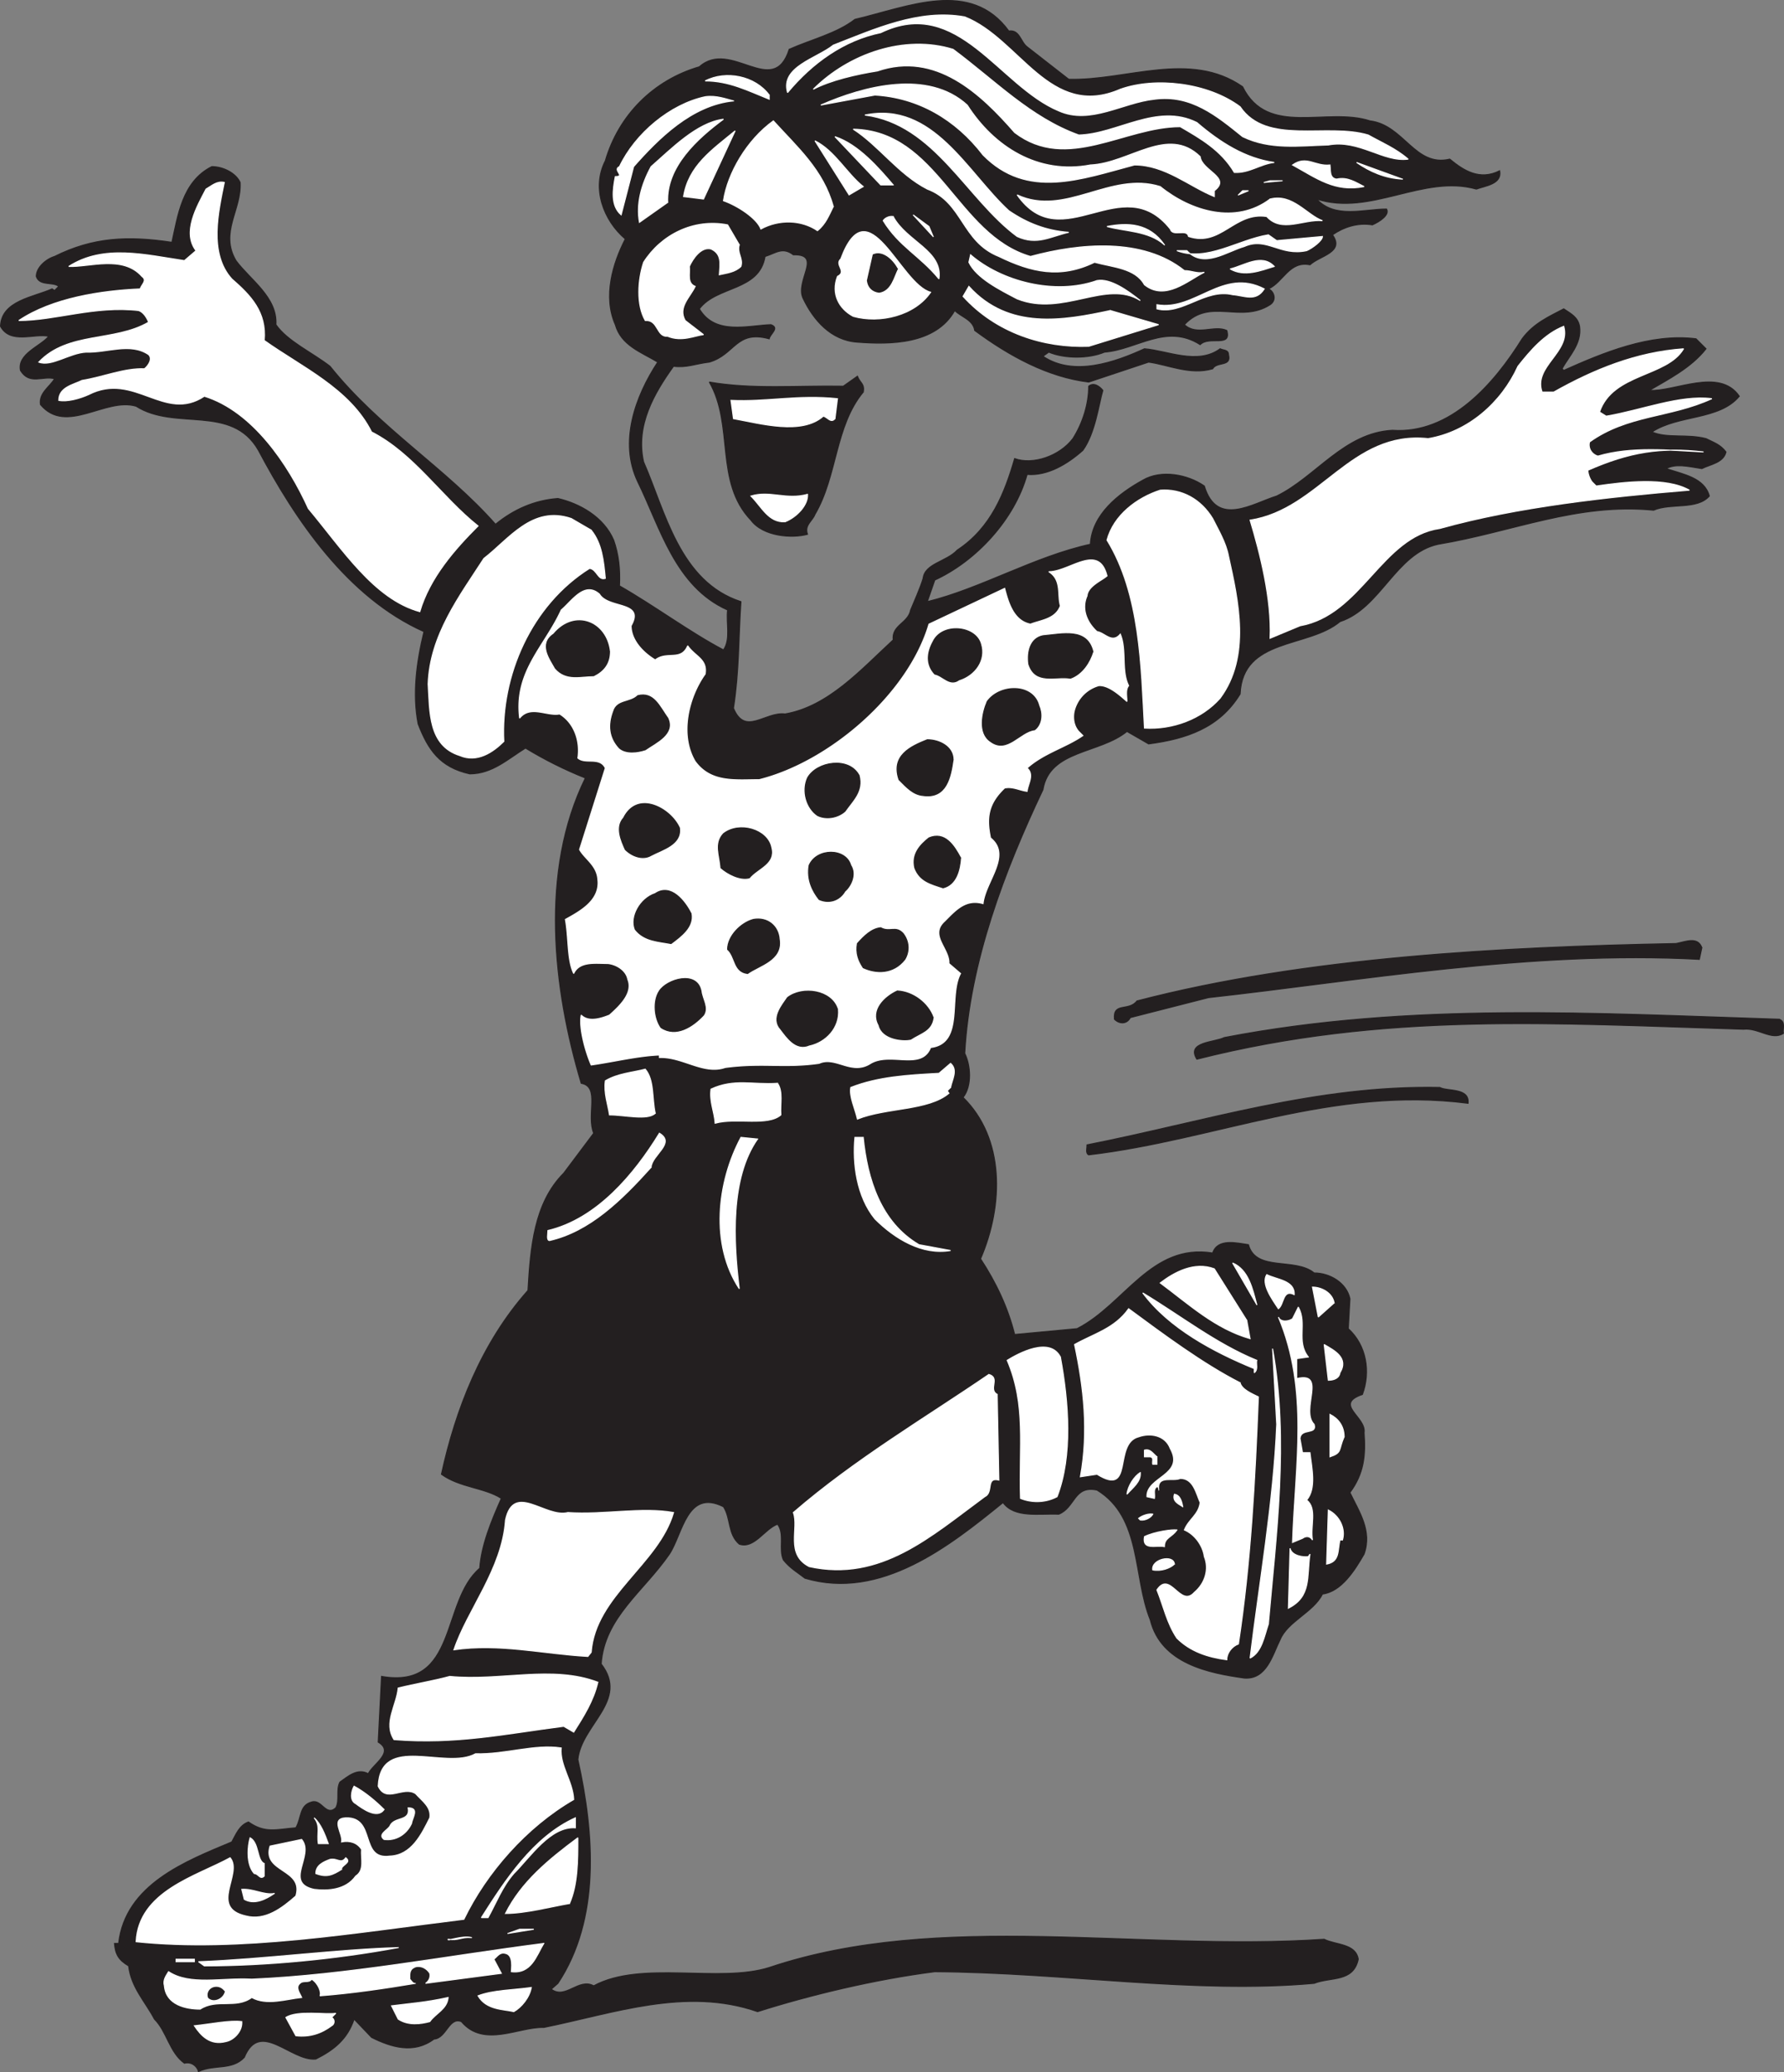 <svg xmlns="http://www.w3.org/2000/svg" width="214.435" height="249.115"><rect width="100%" height="100%" fill="#808080" stroke="none"/><path fill="#231f20" stroke="#231f20" stroke-linecap="square" stroke-miterlimit="2" stroke-width=".12" d="M121.26 3.73c1.3-.2 1.402 1.3 2.199 1.902l5 3.899c6.902.199 14.601-3.5 20.902.898 3 6.102 10.098 2.402 15.301 4.102 4.098.5 5.398 5.601 9.598 4.601 1.699 1.399 3.601 2.598 6 1.399.3 1.601-1.7 1.8-2.801 2.199-6.399-1.801-12.7 3.3-19.2 1.199 2.2 2.402 5.7 1.203 8.403 1.203.398.7-.8 1.5-1.703 1.899-1.797-.301-3.5.3-4.797 1.199 1.5 2.101-1.5 2.5-2.703 3.601-2.5-.5-3.2 2.098-5 2.899.601.199 1.101 1.3.203 1.902-3.602 2.297-7.203-.902-10.3 2.399 1.5 1.398 3.597 0 5.097.699.601 2.101-2.098.601-3.2 1.699-4.097-2.598-7.597.602-11.5.902-1.898.801-4.8.801-6.698 0l-.7.5c3.7 2.5 8.7.7 12.2-.902 2.699.203 6.398 2 9.101 0 .398.203 1 .102 1 .703.398 1.5-1.402.797-1.902 1.7-2.7.8-5.399-.5-7.7-.801l-7.199 2.398c-4.902-.598-9.5-3.098-13.699-6.2-.203-1.3-1.602-1.597-2.402-2.398-2.301 4.098-7.801 4.098-11.7 3.801-3.199-.203-5.3-2.703-6.5-5.203-1.101-2.098 2.399-5.398-1.199-5.297-1.3-1-2.101-.203-3.402.2-.7 4.199-5.797 3.5-7.898 6.3 1.898 3.2 5.8 2 8.601 1.899 1.098.398-.101 1.101-.203 1.699-4-1.098-4.098 1.902-7.2 2.8-1.698.2-2.698.7-4.3.5-2.297 3.2-4.598 7.102-3.598 11.5 2.598 5.899 4.301 14.399 11.7 16.801-.301 4.399-.2 8.301-.899 12.801 1.399 3.399 3.797.399 6.2.7 5.199-.903 9.097-5.301 13-8.903-.2-1.797 1.8-2 2.097-3.598.402-1 1.102-2.5 1.5-3.8.203-1.801 2.8-2 4.102-3.399 4.101-2.703 5.699-6.902 6.898-11 2.203.797 5.402-.3 7-2.402 1.203-1.899 1.902-4.2 1.902-6.301.598-.5 1.301 0 1.7.5-.5 1.703-.899 5.102-2.399 7.203-1.902 1.7-4.3 3.098-6.703 2.899-1.5 5.398-6.098 10.398-11.098 12.699l-.902 2.601c6.5-1.601 12.8-5.402 19.602-6.902.199-3.598 3.398-6.098 6.3-7.7 2.2-1.3 5.399-.698 7.399.7 1.5 5 5.8 2.102 8.699 1.203 4.703-2.3 8.102-7.601 13.902-7.902 7 .5 12.301-5.7 15.598-11 1.402-1.899 3.3-2.7 5-3.598.902.598 1.703 1 1.902 2.098.301 2.101-1.3 3.601-2.101 5.101l.199.2c4.703-2.102 10.402-4.5 15.902-3.801l1.2 1.199c-1.801 2.3-4.602 3.703-6.801 5 3 .203 8.402-2.797 10.8.703-2.398 2.899-7.3 2.2-10.5 4.297 1.801.8 4.2.203 6.5.8 1 .5 1.7.7 2.399 1.602-.297 1.301-1.898 1.5-2.898 2-1.899-.3-3.102-.601-4.301 0 2.101.7 4.601 1.098 5.199 3.301-1.5 1.7-4.598.797-6.7 1.7-9.198-.903-16.898 2.597-25.898 4.097-5.101 1.102-6.902 7.703-11.8 9.3-3.801 3.2-11.7 1.903-12 8.7-2.5 4.102-6.5 5.402-11 6l-2.602-1.5c-3.297 2.703-9.297 2.203-10.098 7-4.601 9.703-8.8 20.703-9.402 31.703.703 1.399.902 3.899-.2 5.297 5 4.902 4.903 12.902 2.102 19.402 1.899 2.899 3.301 5.899 4.098 9.098l7.5-.7c5.703-2.898 8.902-10.3 16.3-9.097.602-1.8 2.903-1.203 4.302-1 .898 3.297 5.601 1.5 7.898 3.399 1.902 0 3.902 1.199 4.3 3.101l-.198 3.598c2.199 2 2.699 5.199 1.699 7.902-3.5 1.2.5 2.7.199 4.598.203 2.699 0 4.902-1.7 7.199 1.102 2.3 2.7 4.602 1.7 7.402-1.098 1.899-2.7 4.5-5 4.801-1.098 2.2-4.2 3.297-5.098 5.5-.902 1.797-1.601 4.797-4.3 4.598-4.2-.598-10-1.7-11.301-7-2.098-5.2-1-12.301-6.399-15.598-2.8-.601-2.601 2.098-4.601 2.899-2.399-.102-5.301.5-6.7-1.399-6.398 5.2-14.699 11.797-23.8 9.098-.899-.7-1.801-1.2-2.598-2.2-.601-1.3.2-3.101-.703-4.3-1.598.601-2.797 3-4.598 2.402-1.402-1.203-1-3.101-1.902-4.5-4.398-2.203-4.898 3.297-6.5 5.7-3.098 4.5-7.797 7.597-8.2 13.199 3.403 4.398-2.398 7.3-2.8 11.5 2 9 2.703 19.199-2.398 26.898l-.801.703c1.699 1.297 3.3-1.402 5.101-.402 5.7-3.098 15.098-.301 21.098-2.2 20.5-6.898 44.602-1.898 66.703-3.398 1.399.7 3.797.5 4.098 2.399-.598 2.8-3.301 2.101-5.301 2.898-14.398 1.3-29.898-1.297-45.598-1.398-7.101.898-15 2.8-21.3 4.8-8.602-3-17.301.2-25.7 1.899-3-.098-7.199 2.5-9.902-.7-1.5-.601-1.797 2-3.297 2.102-2.402 1.797-5.101 1-7.5-.203l-2.101-2.2c-.801 2.403-2.399 3.7-4.602 4.802-3 .3-6.7-4.801-8.598-.2-1.5 1.598-3.601.801-5.5 1.7-.199-.7-.902-1.2-1.699-1-1.8-1.301-2.101-3.801-3.601-5.301-1.102-2.098-2.801-3.801-3.102-6.399-1.2-.699-1.598-1.402-1.7-2.699h.5c.802-7.101 8.102-9.902 13.602-12.203.5-.898.899-2 2-2.398 2 1.398 3.301.898 5.7.699.699-1.2.398-2.7 1.898-3.098 1.203-.402 1.703 1.797 2.902.7.5-.903 0-2.2.5-3.102 1-.7 2.098-1.7 3.399-1 .601-1.2 3.199-2.598 1.199-3.801l.402-7.898c9.2 1.601 7.098-9 11.801-13 .2-2.801 1.399-5.7 2.598-8.399-2-1.3-5-1.3-7.2-2.902 1.7-7.801 4.801-15.801 10.399-22.098.3-5.101.703-10.5 4.3-14.101l3.602-4.801c-.902-2.2.801-5.598-1.5-6-3.402-11.399-5-25.5.5-36.7-2.5-1-4.902-2.199-7.199-3.601-2.101 1.3-4 3.102-6.703 3.102-3.598-.801-5-2.899-6.2-6-.698-3.602-.198-7.399.7-11.102-9.2-4.098-15.5-13.5-19.898-21.797-3.2-5.601-10-2.3-14.7-5.3-3.699-1.102-8.402 3.5-11.5-.2-.199-1.402 1.098-2.101 1.7-3.101-1.399-.399-3 .8-4.102-1-.398-2 2.402-2.899 3.402-4.102-1.699-.398-4.601 1-5.8-1.2.101-3.097 4-3.5 6.199-4.5l.3.2.5-.5c-.699-.598-2.3 0-2.699-1.2 0-1.097 1.2-2.097 2.2-2.398 4.601-2.3 8.8-2.5 14.101-1.699.7-3.101 1.2-7.3 4.797-9.101 1.402 0 2.902.8 3.402 1.898.2 3.3-2.5 6-.5 9.402 1.7 2.301 5 4.399 4.801 7.7 1.399 2 4.297 3.3 6.5 5 6 7.5 13.899 12.199 19.899 19 2.199-1.801 4.699-2.899 7.5-3.102 2.601.602 5.5 2.203 6.699 5 .601 1.703.8 3.5.699 5.5 4.203 2.402 8.5 5.602 12.5 7.703.902-1.3.3-3.203.5-4.8-6.297-2.801-8.098-9.903-10.797-15.403-2.3-4.797-.3-10.297 2.399-14.398-2-1.2-4.399-2-5.102-4.5-1.5-3.399-.297-7.399 1.203-10.301-2.601-2.2-4.101-6.098-2.402-9.399 1.601-5.5 5.8-9.699 11.3-11.3 3.801-3.399 8.899 3.898 10.801-2.102 2.7-1.2 5.7-1.898 7.899-3.598 6.402-1.5 13.902-4.902 18.5 1.399"/><path fill="#fff" stroke="#fff" stroke-linecap="square" stroke-miterlimit="2" stroke-width=".12" d="M134.662 10.73c4.2-1.5 10.5-.801 14.398 2.101 3.2 4.7 10.399 1.899 15.399 3.399 1.601.902 3.3 1.601 4.8 2.902-3 .399-5.898-2.402-9.597-1.703-3.5.102-7 .602-10.3-1-3.102-2.5-6.2-5.098-10.602-4.5-3.801.402-7.7 3.102-11.5 1.402-7.2-3-12.098-13.902-21.399-9.402-4.402.902-8.199 3.602-11.199 7.203-.902-3.101 3.5-4.101 5.5-5.703 4.898-1.898 10.297-4.398 15.797-3.398 6.601 2.601 10.203 12.398 18.703 8.699"/><path fill="#fff" stroke="#fff" stroke-linecap="square" stroke-miterlimit="2" stroke-width=".12" d="M129.662 16.23c4.598-.098 9.398-3.899 14.2-1.5 2.8 2.402 5.8 4.3 9.3 4.8-1.703.2-3 1.301-4.8 1.2-1.602-2.7-4.102-4.098-6.5-5.5-6.7 0-13.602 5.5-19.903.699-4.098-4.7-9.5-9.797-16.5-7.398-2.5.398-5.598 1.101-7.7 2.199 4.301-4.301 11-6.598 16.801-4.801 5.102 3.8 9.301 8.203 15.102 10.3m-37.203-4.8v.5c-2.5-1-4.797-2.2-7.7-2.2 2.5-1.3 6-.597 7.7 1.7"/><path fill="#fff" stroke="#fff" stroke-linecap="square" stroke-miterlimit="2" stroke-width=".12" d="M131.06 19.831c4.7-.199 9.301-4.8 13.2-1 .199 1.7 3.8 2.5 1.699 4.098v.703c-3-1.203-5.899-3.8-9.598-3.8-6.402 1.699-12.902 4.199-18.199-1.2-3.3-4.3-7.8-6.902-13-7.203l-6.5 1.203c5.2-2.3 12.898-4.3 17.598 0 3.199 5 8.5 8.399 14.8 7.2m-42.898-7.7c-5 .5-9 4.5-12 7.899l-1.5 5.8c-1.3-1.101-1-3.101-.703-4.601 1.3 0-.398-.801.5-1.2 1.902-4 6.102-7.5 10.3-8.398 1.302-.203 2.602.297 3.403.5"/><path fill="#fff" stroke="#fff" stroke-linecap="square" stroke-miterlimit="2" stroke-width=".12" d="M121.26 25.331c2.199 1.5 4.5 2.399 7.199 2.598-2.2.5-3.797 1.602-6.2.5-6.097-4.5-9.898-13.5-18.3-14.598 8.203-1.699 12.3 6.899 17.3 11.5m-40.999-1-3.4 2.399c-.402-2.2.2-4.5 1.399-6.7 2.402-2.101 5.5-5.3 8.699-5.699-3.098 2.301-6.898 5.7-6.7 10m19.904.5c-.5 1-.902 2.098-1.902 2.899-1.899-1.301-4.598-1.399-6.801-.2-.5-1.3-2.797-2.8-4.5-3.398.5-3.3 2.8-7.3 6-9.601 2.902 3.199 6 5.898 7.203 10.3"/><path fill="#fff" stroke="#fff" stroke-linecap="square" stroke-miterlimit="2" stroke-width=".12" d="M123.861 30.831c5.899-1.601 13.5-2.3 18.5 1.7.899 0 1.5.398 2.399.199-2 1-4.7 3.5-7.2 1.5-1.101-2-3.8-2.098-6-2.7-4.101 2-7.601 1.2-11.5-.699-4.5-1.8-4.3-6.5-8.601-8.101-3.5-1.801-5.797-5.2-8.899-7.2 10.2.2 12.399 12.7 21.301 15.301m-41.699-7.199c.598-3.703 3.399-5.601 6.2-7.902l-3.801 8.199-2.399-.297m25.199-1.402h-1.5l-5.5-5.801c2.801.902 5.301 3.8 7 5.8m-3.601.2-1.7 1-4.101-6.5c2.402 1.203 3.8 3.902 5.8 5.5m56.102-2.598c.098.598-.101 1.598.801 1.7 1.297-.301 2.297.398 3.297.898-3.5.703-5.7-1-8.598-2.598 1.7-1.199 2.7.2 4.5 0m8.699 1.699c-2.101-.101-3.898-.898-5.5-2l5.5 2m-16.601.399.703-.2h1.5l-2.203.2m-125 0c-.7 3.5-1.898 8.5.902 11.602 2.301 2 4.2 4 3.899 7.398 4.5 3.203 10.3 5.8 12.902 11 5.098 2.602 8.399 7.8 12.797 11.3-2.797 2.802-5.797 6.2-7 10.302-5.5-1.5-9.297-7.5-13.398-12.399-2.399-5.3-6.7-11.703-12.5-13.5-4.801 3.2-8.399-3-13.899-.203-1.101.5-2.601.902-3.601.703 0-1.601 1.8-1.902 2.8-2.402 2.5-.399 5.098-1.5 7.5-1.399.5-.402 1-1.199.5-1.699-2.199-1.5-5-.203-7.5-.3-2 .097-4.199 1.8-5.699 1.199 3.5-3.7 9.098-2.399 13.2-4.801-.2-.5-.602-1.2-1.2-1.399-5.3-.601-10 1.2-14.402 1.2 4-2.7 9.902-3.602 14.601-3.801.098-.5.899-1 .2-1.5-2.301-2.598-6.301-1.098-8.801-1.2 4.199-2.699 9.199-1.398 13.902-.699l1.399-1.199c-1.7-2.203.101-5.3 1.199-7.402.699-.399 1.3-1 2.199-.801"/><path fill="#fff" stroke="#fff" stroke-linecap="square" stroke-miterlimit="2" stroke-width=".12" d="M152.662 23.929c2.7-.7 4.398 1.902 6.297 2.602-2.297-.2-4.899 1.5-6.7-.5-3.898-.602-5.5 3.699-9.398 2.398-.199-1-1.902.102-2.199-.898-5.8-7.301-13 3.601-18.402-4.102 5.8 2.703 11.199-2.898 17.199-1 3.703 3 9.102 4.602 13.203 1.5"/><path fill="#fff" stroke="#fff" stroke-linecap="square" stroke-miterlimit="2" stroke-width=".12" d="m148.861 23.429.5-.5h.7l-1.2.5m-36.699 5-2.402-2.598 1.902 1.399.5 1.199m-4.801-2.399c1.598 3 6 4.102 5.5 7.5-2.3-2.8-4.8-3.898-6.699-7 .098-.199.598-.601 1.2-.5m-18.501 3.399c-.3 1 .5 1.602.2 2.602-.7.699-1.7.8-2.602 1 .102-1.399.3-2.5-1-3.102-1.2-.297-2.2 1.203-2.598 2.102.098.898-.3 2 .7 2.398-.602 1.3-2.102 2.5-1.2 4.102l2.2 1.699c-1 .101-2.602.902-4.301.199-1.399.102-1.098-2-2.7-1.898-1.101-1.899-.898-4.899-.199-7 2.098-3.301 6-5.301 10.098-4.5l1.402 2.398m51.098 0c-1.898-1.7-4.797-1.598-6.898-2.2 2.5-.5 5.101-.398 6.898 2.2m-28.098 5.703c-1.902 2.797-6.101 3.797-9.3 2.899-1.7-.899-2.7-2.7-1.899-4.801 1.2-.598-.402-1.399.398-2.098 3.301-8.902 7.102 3 10.801 4m41.598-6.203 5.5-.5c0 .5-1.2 1.402-1.898 1.703-3.2.7-4.801-1.703-7.5-.5-2.102.598-4.899 2.7-6.899.5h-1.203c3.602 1.399 7.3-1.3 11-1.902l1 .699"/><path fill="#231f20" stroke="#231f20" stroke-linecap="square" stroke-miterlimit="2" stroke-width=".12" d="M107.861 32.331c-.5 1-.8 2.598-2.199 2.801-.8-.101-1.3-.601-1.402-1.402l.699-3.098c1.101-.5 2.3.598 2.902 1.7"/><path fill="#fff" stroke="#fff" stroke-linecap="square" stroke-miterlimit="2" stroke-width=".12" d="M131.861 33.73c1.598-.301 3.7 1.199 5.2 2.402-4.102-2.601-9.301 2-14.801-.203-2.098-1.098-4.899-2.5-5.801-4.398l.203-.899c3.7 3.2 10.098 4.899 15.2 3.098m21.3-1.7c-1.602.5-3.602 1.301-5.3.301 1.698-.402 3.8-1.902 5.3-.3m-1.203 2.699c-1 1.601-2.398.8-3.797.699-3.3-.797-6.101 2.5-9.101 1.703v-.5c4.601.797 7.898-4.5 12.898-1.902"/><path fill="#fff" stroke="#fff" stroke-linecap="square" stroke-miterlimit="2" stroke-width=".12" d="m133.459 37.331 5.8 1.7-8.398 2.601c-5.402.2-11.101-1.601-15.101-6l.699-1.203c4.8 5.3 11.402 4.102 17 2.902m54.5 1.899c.902 3.101-3.7 4.8-2.598 7.902h1.399c4.8-2.703 9.902-4.8 15.601-5.203-2 3.402-8.5 2.902-10.101 7.602l.8.5c4.2-.7 8.899-2.602 12.7-2.102-5 2.3-10.098 1.902-14.7 5.203-.199.797.301 1.5 1 1.7 4.102-1.2 8.602-.7 12.7-.5-5.098-.602-8.899 0-13.899 2.199 0 .398.2 1 .5 1.398l.5.5c3.399-.5 8.399-1.098 11.2.5-9.7.8-20.7 2-30 4.602-7 1-9.399 10.398-16.801 11.699l-3.598 1.5c.2-4.7-1.203-10.2-2.402-14.2 8.402-1.3 12.101-10.8 21.402-9.8 4.797-.801 8.797-4.301 10.797-8.7 1.5-1.898 3.203-3.898 5.5-4.8"/><path fill="#231f20" stroke="#231f20" stroke-linecap="square" stroke-miterlimit="2" stroke-width=".12" d="M103.76 47.132c-3.399 4.098-3.098 10.098-5.801 14.7-.297.8-1.297 1.3-.898 2.398-1.801.5-5.301.3-6.801-1.7-4.399-4.601-2-11.398-5-16.601 5.101.902 10.699.402 16.101.5l1.7-1.2c.3.802.898.903.699 1.903"/><path fill="#fff" stroke="#fff" stroke-linecap="square" stroke-miterlimit="2" stroke-width=".12" d="M100.361 50.331c-.5.598-.902-.199-1.402-.3-2.598 2.3-7.5.898-10.797.3l-.3-2.199c4.398.2 8-.703 12.8-.203l-.3 2.402m45.398 12c.699 1.399 1.601 2.899 1.902 4.5 1.2 5.399 2.7 12.098-1 17.098-2.203 2.5-5.703 3.8-9.102 3.602-.398-7.399-.5-16.102-4.5-22.602.801-3 3.602-5.098 6.399-6 2.601-.2 4.902 1.102 6.3 3.402M97.06 59.429c.102 1.203-1.199 2.703-2.699 3.3-2 .102-2.8-1.8-4.101-3.097 2.3-.703 4.199.5 6.8-.203m-26 4.301c1.301 1.601 1.5 3.699 1.7 5.8-.899.301-1-1.101-1.899-1.199-7 4.399-10.699 12.899-10.3 20.801-1.301 1.297-3.2 2.598-5.301 1.7-3.801-1.2-3.598-5.301-3.801-8.602.203-5.899 3.8-10.598 6.703-15.098 3-2.3 5.797-6.402 10.5-4.8l2.399 1.398"/><path fill="#fff" stroke="#fff" stroke-linecap="square" stroke-miterlimit="2" stroke-width=".12" d="M133.06 69.23c-.5.5-2.3 1.199-2.398 2.402-.703 1.598 0 3.2 1.2 4.297.898.102 1.8 1.5 2.8.3.797 1.903.098 4.403 1 6.2-.402.5-.203 1.3-.203 1.902-.797-.699-2.2-2-3.399-1.902a4.23 4.23 0 0 0-2.898 2.902c-.203.7-.203 1.801.5 2.598l.5.5c-2 1.402-4.703 2.102-6.703 3.902.902.801.101 1.899 0 2.801-.899-.101-1.7-.601-2.7-.402-2 1.902-2.198 3.601-1.698 6 2.601 2.101-.602 5.199-.899 7.902-2.101-.601-3.3.797-4.601 2.098-1.899 1.699.601 3.3.5 5.101l1.398 1.2c-1.5 2.8.5 8.398-3.598 8.898-1.101 2.8-4.8.5-7.199 1.902-2.3 1.5-4.203-.902-6.203 0-4.2.598-6.797-.101-11.297.5-2.601.899-5.101-1.3-7.902-1.199v-.3c-2.598.097-5.399.8-8.2 1.199-.699-1.602-1.5-4.5-1.199-6 .899.898 2.399.398 3.399 0 1.101-1 2.902-2.602 2.199-4.301-.2-1.098-1.398-1.801-2.398-1.899-1.5 0-3.399-.3-4.102 1.2-.797-1.602-.598-4.301-1-6.5 1.8-1 4.203-2.301 3.902-4.801-.101-1.7-1.601-2.5-2.199-3.598l3.098-9.8c-.7-1.403-2.399-.403-3.301-1.2.3-2-.398-4.203-2.2-5.3-1.5.3-3.5-1.102-4.8.5-.7-5.602 3-8.602 5-13 1.3-1.102 2.8-3.5 4.602-1.903 1.101 1.8 5.5.8 3.8 3.8 0 1.7 1.399 3.2 2.899 4.102 1.402-1.101 3.101.2 3.902-1.699.899 1.297 2.399 1.598 2.098 3.399-2 2.8-3.098 7.3-1.2 10.5 1.899 2.601 4.801 2.199 7.7 2.199 8.402-2.098 17.902-10.2 20.402-18.7l9.098-4.3c.402 1.5 1 3.902 3.101 4.3 1.301-.5 3-.601 3.598-2.199-.398-1.3.203-3.101-1.398-4.101 2.5 0 6-3.5 7 .5"/><path fill="#231f20" stroke="#231f20" stroke-linecap="square" stroke-miterlimit="2" stroke-width=".12" d="M73.26 78.331c0 1.399-.7 2.301-1.899 2.899-1.601 0-3.3.601-4.601-.899-.598-1.101-2-2.902-.2-4.101 2.5-3 6.301-1.5 6.7 2.101m44.601-.902c.598 1.902-.699 3.703-2.601 4.3-1.098.802-1.899-.5-2.899-.698-1.101-1.2-.902-2.602-.199-3.899 1.098-2.3 5.098-1.902 5.7.297m13.499.902c-.402 1.301-1.3 2.7-2.699 3.2-1.8-.301-4.203.8-5-1.7-.203-1.5.2-3.101 1.7-3.402 2.3-.2 5.3-1 6 1.902m-6.501 6.5c.399.899.399 2.2-.5 2.899-1.8.199-3.3 2.902-5.3 1.402-1.5-1-1-3.402-.399-4.8 1.5-2.102 5.5-2.2 6.2.5M80.26 86.331c.902 1.899-1.399 2.899-2.7 3.801-.898.297-2.3.5-3.101-.203-1.2-1.297-1.297-2.797-.7-4.398.403-1.399 2-1 2.903-1.899 1.899-.5 2.598 1.297 3.598 2.7m34.3 4.999c-.3 2.098-.8 4.7-3.601 4.301-1.2-.101-2-1-2.899-1.902-1-2.899 1.399-4 3.399-4.801 1.402 0 3.101.8 3.101 2.402m-11.3 1.899c.5 1.902-.801 3-1.7 4.3-.898.801-2.3 1-3.3.5-1.301-.898-1.899-2.898-1.2-4.5 1.102-2 5-2.601 6.2-.3m-21.598 6.3c.297 2-2.101 2.602-3.402 3.301-1 .598-2.301.098-3.098-.699-.5-1.101-1.203-2.703-.203-3.8 1.703-3.403 5.703-1.102 6.703 1.199m11 2.398c.5 1.902-1.601 2.402-2.601 3.602-1.102.3-2.602-.5-3.399-1.2-.101-1.5-.8-2.902.297-4.101 1.902-1.5 5.3-.5 5.703 1.699m22.797 1.203c-.098 1.399-.5 3.2-2.098 3.598-1.5-.5-2.8-.801-3.402-2.399-.399-1.699.703-2.8 1.703-3.601 1.898-.801 3 .902 3.797 2.402m-13.199.898c.699 1.102 0 2.5-.7 3.102-.699 1.2-2 1.5-3.101 1-.797-1-1.5-2.402-1.2-4.101.903-2.102 4.403-2.102 5 0m-19.199 5.8c.301 1.598-1.199 2.7-2.398 3.598-1.5-.297-3.203-.297-4.3-1.7-.602-1.5.597-3.698 2.398-4.3 1.902-1.297 3.601 1 4.3 2.402m10.602 3.098c.399 2.5-2.402 3.102-3.8 4.102-1.7-.2-1.403-2-2.403-2.899 0-1.601 1.602-3.203 3.102-3.601 1.699-.301 3 .8 3.101 2.398m14.898-.699c.7.902.801 2.101.2 3.101-1.399 1.801-3.5 1.7-5 1-.598-.902-.899-1.8-.7-2.902.801-.898 1.7-1.797 2.801-1.898 1.098.601 1.801-.301 2.7.699m95.999 1.699-.3 1.402c-20.301-1.101-40.899 2.598-59 4.598l-9.399 2.402c-.402.801-1.3.801-1.902.2-.2-2.102 1.703-.899 2.703-2.2 20.297-5.3 44.098-6.5 64.797-6.902 1.101-.2 2.601-.898 3.101.5m-120.3 5.203c.101 1 .902 2 .3 2.899-1.3 1.398-3.3 2.699-5.101 1.5-.797-1.102-1-3.2-.2-4.399.903-1.402 4.5-2.5 5 0m16.403 2.199c.2 2.2-1.5 3.899-3.402 4.301-1.598.7-2.7-1-3.399-1.902-1.199-1.301.2-2.899.801-3.801 1.797-1.398 5.297-.898 6 1.402m11.5 1c-.203 1.598-1.5 1.801-2.703 2.598-.899.203-3.399 0-3.797-1.7-1-1.8.7-3.398 2.2-4.097 1.898.098 3.698 1.5 4.3 3.2m101.699.198c.801.301.399 1.102.5 1.7-1.402.902-3-.7-4.8-.5-22.899-.7-43.2-2.098-65.7 3.601-1.3-2.101 2.098-2 3.301-2.601 22.297-4.301 44.797-2.899 66.7-2.2"/><path fill="#fff" stroke="#fff" stroke-linecap="square" stroke-miterlimit="2" stroke-width=".12" d="m114.26 130.73-.399.402.2.297c-2.5 2.102-7.5 1.703-11 3.102-.301-1.301-1-2.7-.801-3.801 3.3-1.301 6.902-1.5 10.601-1.7l1.399-1.199c.902.801.199 1.899 0 2.899m-35.5 3.101c-.899.899-3.7.2-5.5.2-.2-1.301-.7-2.602-.5-4.102 1.5-.898 3.3-1 4.8-1.398 1.102 1.3.801 3.5 1.2 5.3m14.699-3.601c.703 1 .3 2.5.402 3.8-1.601 1.399-5.402.301-7.902 1-.098-1.398-.7-2.601-.5-4.101 2.8-1.297 5-.5 8-.7"/><path fill="#231f20" stroke="#231f20" stroke-linecap="square" stroke-miterlimit="2" stroke-width=".12" d="M176.459 132.632c-16.297-2.101-30.297 4.399-45.598 6.2-.402-.2-.199-.801-.199-1.2 14.2-2.8 27.5-7.203 42.399-6.902.898.5 3.601 0 3.398 1.902"/><path fill="#fff" stroke="#fff" stroke-linecap="square" stroke-miterlimit="2" stroke-width=".12" d="M78.26 140.331c-3.598 4-7.399 7.7-12.2 8.801-.398 0-.199-.8-.199-1.203 5.899-1.398 10.399-6.797 13.399-11.7 2 1.2-.899 2.602-1 4.102m12.8-3.402c-3.3 4.703-2.898 12.3-2.199 18-3.5-5.297-2.699-12.797.2-18.2l2 .2m12.699-.199c.5 5 2.101 10.199 6.699 12.902l3.8.7c-3.398.597-6.698-1.403-9.097-3.801-2.203-2.7-2.703-6.7-2.402-9.801h1m47.3 20.101-2.898-5c1.898.801 2.398 3.098 2.898 5m-1.199 1.899.399 2.199c-4.2-1.2-7.301-4.098-10.801-6.7 1.703-1.3 4.101-2.597 6.5-1.698l3.902 6.199m5.699-3.098c-1.398-.703-1.199 1.2-1.898 1.7-.8-1.2-2.102-3-1.402-4.102 1.199.601 3.402.699 3.3 2.402m4.801 1-1.902 1.7-.7-3.602c1.102 0 2.403.699 2.602 1.902m-9.301 6.898c-.101.5.2 1.102-.3 1.5v-.5c-4.899-2-10.301-4.898-13.399-9.101 4.5 2.703 8.801 6.102 13.7 8.102m6.199-.399-1.399.2v2.398c3.7-.899.399 3.8 2.098 5.5.402 1.3-1.598.402-1.7 1.699l.302 1.703h.898c.203 1.797.8 4.297-.399 5.7 1.301 1 .399 3.199.7 4.8-.301-.5-.801-.5-1.2-.203l-1.199.5c.301-9.297 2-18.297-1.699-27.098.297.7 1.297.5 1.7.2l.698-1.399c1.102 2-.3 4.098 1.2 6m-8.2 3.098c.2.8 1.399 1.3 2.2 1.699-.399 10-.899 19.8-2.399 29.703-.8.297-1.402 1.098-1.402 1.899-2.297-.301-4.399-1-6-2.602-1.2-1.797-1.598-3.797-2.399-5.797 1.602-2.402 2.801 2.2 4.5.297 1.301-1.098 1.801-2.797 1.2-4.297-.2-1.402-1.2-2.703-2.399-3.203.5-1.297 1.7-1.797 1.899-3.297-.5-1.101-.801-2.902-2.399-2.902-.8.402-2.699-.399-2.601 1.199 0 .602.101-.297-.2-.2-.5.302-.199.903-.3 1.403l-.899-.203c-.101-2.398 4.598-2.598 2.801-5.797-.602-1.601-2.402-1.902-3.8-1.402-3.102.8-.5 7.3-5 4.5l-2 .3c1-5.5.398-10.699-.7-15.898 2.297-1.3 4.797-1.902 6.5-4.3 4.2 3.097 8.898 6.597 13.398 8.898m12-1.2c-.101.7-.8.899-1.398.899l-.5-4.297c1.2.7 3 1.598 1.898 3.399m-33.601-1.899c1 5.399 1.5 11.899-.399 16.797-1.5.8-3.199.703-4.398.203-.203-6.3.7-11.203-1.601-16.601 1.3-.801 5.101-2.899 6.398-.399m25 32.098c-.5 1.5-.797 3.402-2.2 4.101 1.102-9.101 2.802-18.699 3.2-28.101l-.5-9.098c2 11 .402 22.7-.5 33.098m-32.598-27.598.2 10.297c-1.602-.398-.602 1.5-1.7 2-6.402 4.703-12.5 10.3-21.101 8.402-2.899-1.5-1.2-4.601-1.899-6.5 7.399-6.402 15.899-11.402 23.5-16.601 1.399.402-.101 1.8 1 2.402m41.699 5.098c-.699 1.601-.199 1.902-1.699 2.402v-5.101c1 .5 1.7 1.398 1.7 2.699"/><path fill="#fff" stroke="#fff" stroke-linecap="square" stroke-miterlimit="2" stroke-width=".12" d="M139.06 175.132v.899h-.5c-.101-.301.2-.801-.3-.899h-.7v-.8c.7-.2 1 .398 1.5.8m-2 1.898c.102 1.102-.898 1.801-1.601 2.602.101-1 .902-2.203 1.601-2.601m5.102 4.101c-.402-.3-1.3-.601-1-1.5.7.098.898.899 1 1.5m-61.203.699c-1.797 6.2-9.398 10-9.898 16.801l-.399.5c-5.402-.3-10.601-1.601-16.101-.8 1.601-4.801 5.8-9.7 6.199-15.602 1-4.598 4.8-.2 7.5-.899 4.3.301 8.902-.699 12.699 0m80.402 3.301h-.3c-.301 1.297 0 2.598-1.602 2.899l.203-6.5c1.398.699 2.098 2.3 1.7 3.601m-22.802-3.102c-.199.399-.898.801-1.5.7l-.199-.2c.5-.398 1.301-.601 1.7-.5m2.898 1.899c-.598.902-1.5.902-1.5 2-1-.2-2.7.5-2.398-1.2 1.199-.597 3.398-.898 3.898-.8m15.801 3.203.199-.3c-.399 2.699.203 5.097-2.598 6.5l.2-7.2c.199.899 1.601 1.098 2.199 1m-16.098.898c-.5.5-1.602.899-2.602.7-.199-1.301 2.5-1.899 2.602-.7m-69.301 14.2c-.5 2.199-1.699 4.101-2.902 6l-1.2-.7c-7 .899-12.898 2.2-20.398 1.602-1.3-2 .301-4.101.5-6.203 2-.5 4.399-.898 6.2-1.398 6.101.601 12.3-1.399 17.8.699m-4.402 7.902c-.2 2.098 1.402 4 1.5 6.2-5.7 3.3-10.5 8.8-13.2 14.398-13.097 1.601-26.898 4-39.398 2.699.301-6.098 7.301-7.898 11.301-10.098 1.598 1.899-2.601 6 1.899 7 2.3.598 4.3-.902 6-2.402 1-3.297-4.102-2.797-3.102-6l3.8-.797c1.602 1.899-2.198 5.2 1.5 6 1.602.2 3.802.098 5-1.601 1.102-.7.602-2.102.7-3.2-.5-.8-1.398-1.101-2.398-.902.199-1-1.399-2.797.5-2.898 3.699-.102 1.601 5.101 5.3 4.601 2.598-.101 3.801-2.601 4.801-4.601.2-1.301-.902-2-1.703-2.899-1.5-1-3.5 1.2-4.5-.902.3-6.399 8.102-1.899 11.703-3.899 3.598.098 7.098-1.199 10.297-.699"/><path fill="#fff" stroke="#fff" stroke-linecap="square" stroke-miterlimit="2" stroke-width=".12" d="M46.162 217.53c-.8 1.2-2.601-.101-3.402-.699-.801-.402-.5-1.601-.2-2.101 1.301.699 2.602 1.8 3.602 2.8m3.297 1.7c-.598 1.3-1.898 2.101-3.297 1.902-.8-.601.399-1.101.7-1.601.5-1.2 2.5-.5 2.199-2.2 1.398 0 .5 1.2.398 1.899m-10 2.402h-1.2c-.198-1.3.302-2.101-.5-3.101.802.699 1.302 2 1.7 3.101m29.703-1.902c-3-.2-5.402 3.5-7.402 5.5-1.399 1.601-2.098 3.5-3.098 5.3h-.8c2.8-4.398 6.199-9.699 11.3-12v1.2m-37.402 4.3v1.5c-.5.5-.7-.3-1.2-.3-1-1.098-.8-3.301-.5-4.301 1.102.602.801 2.703 1.7 3.102m36.699 4.8c-2.297.399-5.297 1.2-7.7 1.2 1.903-3.801 5.2-6.5 8.7-9.102 0 2.8 0 5.602-1 7.902M41.06 224.73c-1.101.699-1.8 1-3.101.5 0-1 .902-1.399 1.703-1.7.899-.199 1.297.602 1.899-.199.8.598-.602.899-.5 1.399m-8.102 2.902c-1 .7-2.398 1.399-3.598.7l-.3-1.2c1.398-.101 2.601.7 3.898.5m28.101 4.797 1.399-.5h1.703l-3.101.5m-4.399.5c-1.3-.098-1.5.402-2.8.203-.2.297 1.699-.5 2.8-.203m8.699.703c-.902 1.5-1.5 3.7-3.902 3.399 0-.301.3-2-.7-2.2-.698-.199-1 .399-1.398.7l.899 1.699-9.098 1.199c.399-.297.598-.7.5-1.2-.5-.8-1.402-1-1.902-.698-.598.3-.5.898-.5 1.398.199.203.402.602.699.5-3.598.602-7.598 1.203-11.5 1.5.203-.398-.2-1.5-1-2-.297.5-1 .102-1.398.5-.602.5 0 1.203.199 1.703-1.899.2-4.2 1-6 0-1.899 1.399-4.2.098-6.2 1.399-1.699 0-4.101-.5-4.3-2.801-.2-.7.199-1.2.5-1.7 2.601 1.7 6.402.7 10 .899 11.5-.5 23.402-2.797 35.101-4.297"/><path fill="#fff" stroke="#fff" stroke-linecap="square" stroke-miterlimit="2" stroke-width=".12" d="M47.861 234.132c-7.5 1.399-15.902 2.2-23.3 2.2l-.7-.5c7.801-.301 16.801-1.5 24-1.7"/><path fill="#fff" d="M21.162 235.831h2.2v-.3h-2.2zm0 0"/><path fill="none" stroke="#fff" stroke-linecap="square" stroke-miterlimit="2" stroke-width=".12" d="M21.162 235.831v-.3h2.2v.3h-2.2"/><path fill="#231f20" stroke="#231f20" stroke-linecap="square" stroke-miterlimit="2" stroke-width=".12" d="M26.959 239.429c-.2.8-1.297 1.3-1.898.703-.2-.601.199-1.101.699-1.203.5-.098.902.102 1.199.5"/><path fill="#fff" stroke="#fff" stroke-linecap="square" stroke-miterlimit="2" stroke-width=".12" d="M63.861 238.929c-.199 1.203-1.199 2.402-2.101 2.902-1.301-.3-3.301-.199-4.301-1.902 1.8-.7 4.3-.7 6.402-1m-10 1.203c-.101 1.399-1.5 1.899-2.199 2.899-1.101.3-2.601.5-3.8-.301l-.801-1.598c2.3-.3 4.101-.402 6.8-1m-14 2.398c.399.2.399.801 0 1-1.199.899-2.601 1.399-4.3 1.2l-1.2-2.2c1.399-.898 4.801-.3 6-.5l-.5.5m-10.801.5c.102 1.102-.898 2.2-1.898 2.399-1.902.5-3-.7-3.8-1.898 1.898-.2 4.3-.7 5.699-.5"/></svg>
